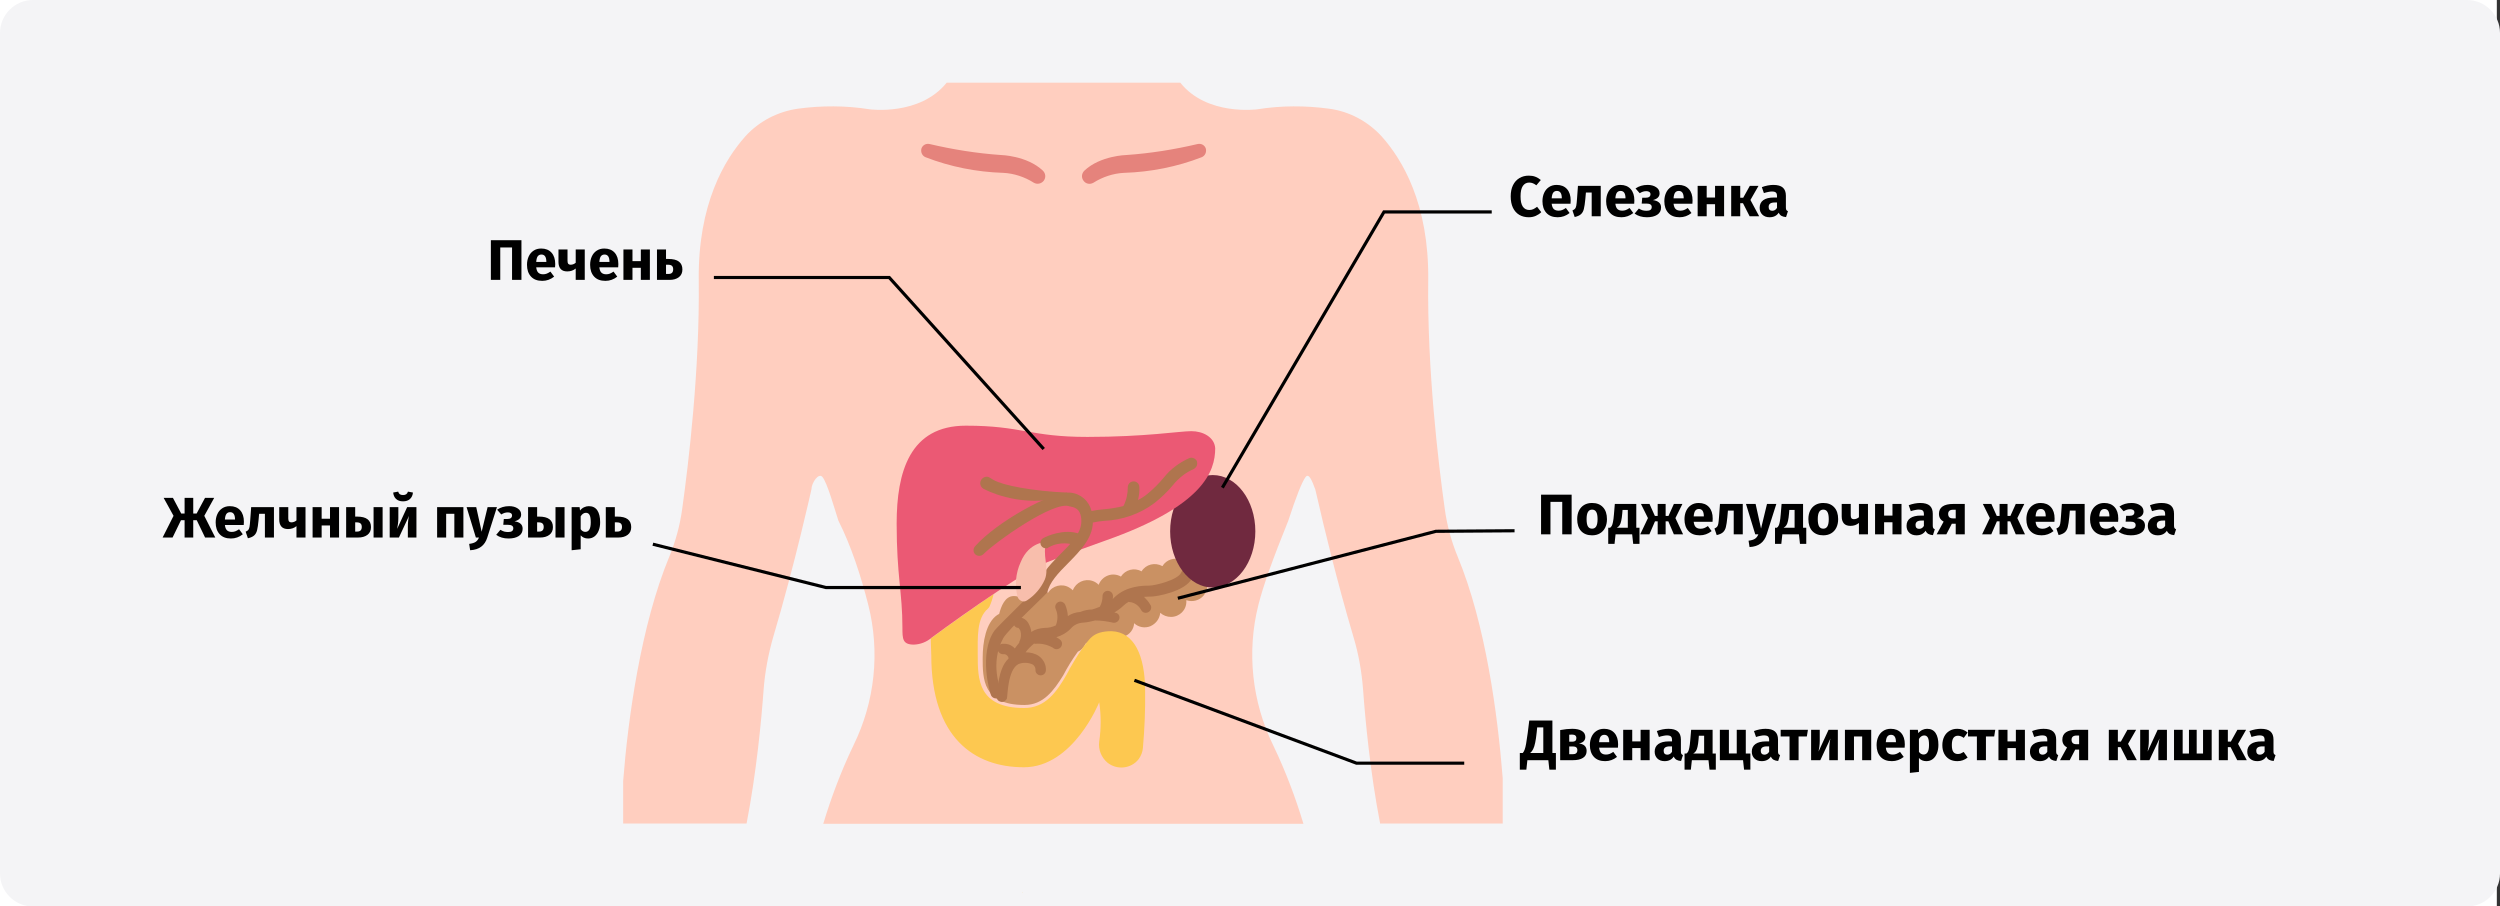 <svg width="786" height="285" viewBox="0 0 786 285" fill="none" xmlns="http://www.w3.org/2000/svg">
<rect x="0" y="0" width="786" height="285" fill="#333333" stroke="none"/>
<path d="M0 0H785V285H0L0 0Z" fill="white"/>
<path d="M10.376 0H775.624C781.331 0 786 4.664 786 10.364V274.636C786 280.336 781.331 285 775.624 285H10.376C4.669 285 0 280.336 0 274.636V10.364C0 4.664 4.669 0 10.376 0Z" fill="#F4F4F6"/>
<path d="M472.452 244.68V258.914H433.91C430.799 242.869 429.244 226.392 428.553 216.817C428.12 211.21 427.17 205.689 425.528 200.254C420.257 182.484 415.936 164.368 414.294 157.122C413.775 155.051 413.516 153.844 413.516 153.844C412.479 151.083 411.529 148.668 410.492 149.962C409.368 151.428 407.554 156 405.048 163.678C400.295 175.41 397.097 184.295 395.628 190.247C391.912 204.999 393.641 220.699 400.295 234.328C404.27 242.61 407.381 250.977 409.8 259H258.832C261.252 250.977 264.363 242.61 268.338 234.328C275.079 220.612 276.72 204.999 273.005 190.247C270.758 181.362 267.647 171.7 263.585 163.678C262.375 159.969 260.129 151.86 258.573 149.962C257.363 148.495 255.117 151.86 255.117 153.844C255.117 153.844 249.932 177.308 243.105 200.254C241.549 205.689 240.512 211.21 240.08 216.817C239.389 226.392 237.833 242.869 234.722 258.914H195.922V245.543C197.477 225.616 201.539 196.458 210.44 174.979C212.427 170.148 213.81 165.058 214.501 159.882C216.489 145.562 220.032 116.146 219.686 88.024C219.427 64.129 227.809 50.154 234.377 42.822C238.611 38.163 244.401 35.144 250.709 34.195C258.227 33.16 265.918 33.16 273.437 34.368C273.437 34.368 289.164 36.524 297.633 26H371.086C379.468 36.524 395.283 34.368 395.283 34.368C402.801 33.16 410.492 33.16 418.01 34.195C424.318 35.058 430.022 38.163 434.342 42.822C440.91 50.154 449.292 64.129 449.033 88.024C448.687 116.233 452.23 145.649 454.218 159.882C454.909 165.058 456.292 170.148 458.279 174.979C467.094 196.2 470.896 224.839 472.452 244.68Z" fill="#FFCEBF"/>
<path d="M378.95 181.62C379.987 183.345 379.727 185.588 378.431 187.227C377.135 188.78 374.975 189.384 372.987 188.694V189.039C373.073 191.799 370.827 193.956 368.148 193.956C366.938 193.956 365.728 193.525 364.778 192.662C364.605 194.56 363.395 196.113 361.667 196.889C359.938 197.579 357.951 197.234 356.568 195.94C356.482 197.838 355.185 199.563 353.284 200.167C351.47 200.857 349.396 200.34 348.013 198.873C347.754 199.477 347.408 199.994 346.976 200.512C346.025 201.547 344.729 202.065 343.347 202.151C342.914 202.151 342.396 202.065 341.964 201.892C341.705 202.065 341.532 202.237 341.273 202.41C340.84 203.531 339.976 204.394 338.853 204.912C337.125 207.327 335.569 209.829 334.273 212.33C331.335 217.075 328.051 221.647 322.088 221.647C308.953 221.647 308.953 213.365 308.953 206.896C308.953 201.806 309.99 195.767 313.533 193.352C313.706 193.266 313.965 193.093 314.138 193.007C314.743 190.678 315.953 187.4 318.718 187.4C320.101 187.4 321.397 187.917 322.348 188.953C322.866 187.572 323.903 186.537 325.286 186.02C325.372 185.933 325.545 185.933 325.631 185.933C326.841 185.588 328.137 185.675 329.261 186.278L329.52 186.365C330.903 184.122 333.927 183.345 336.174 184.726C336.606 184.984 336.952 185.243 337.297 185.588C338.248 183.087 341.013 181.793 343.519 182.655C344.297 182.914 344.902 183.345 345.42 183.863C345.939 182.483 346.976 181.448 348.359 180.93C349.741 180.412 351.21 180.585 352.42 181.275C353.803 179.118 356.655 178.342 358.901 179.636C360.284 177.393 363.136 176.703 365.469 177.997C366.679 175.927 369.271 175.15 371.432 176.013C372.209 173.425 374.888 171.872 377.481 172.562C379.555 173.166 381.11 175.064 381.11 177.307C381.024 179.032 380.246 180.585 378.95 181.62Z" fill="#CA9163"/>
<path d="M373.595 179.205C372.817 178.774 371.78 179.119 371.348 179.982V180.068C370.225 182.397 363.052 184.122 361.324 184.122C359.509 184.122 354.152 184.122 350.349 187.832L349.831 188.349C349.917 188.09 349.917 187.745 349.917 187.4C349.917 186.451 349.14 185.761 348.275 185.761C347.325 185.761 346.634 186.538 346.634 187.4C346.634 188.608 346.374 189.729 345.769 190.765C344.992 191.11 344.214 191.368 343.35 191.627C342.14 191.627 340.844 191.886 339.634 192.404C338.251 192.49 336.869 192.921 335.745 193.698C335.659 192.49 335.399 191.282 334.881 190.075C334.622 189.557 334.103 189.212 333.498 189.126C332.893 189.126 332.375 189.384 332.029 189.902C331.684 190.42 331.684 191.023 331.943 191.541C332.634 193.094 332.634 194.992 331.943 196.631C330.819 197.148 329.696 197.407 328.486 197.407C326.931 197.493 325.462 197.838 324.252 198.701C324.165 197.752 323.82 196.889 323.388 196.027C322.783 194.905 321.659 194.129 320.363 194.129C319.413 194.129 318.721 194.905 318.635 195.768C318.635 196.199 318.808 196.631 319.067 196.889C319.326 197.234 319.758 197.407 320.19 197.407C320.45 197.666 320.622 197.925 320.795 198.27C321.141 199.391 321.055 200.599 320.536 201.634C320.45 201.72 320.45 201.893 320.45 202.065C319.931 202.669 319.499 203.273 319.067 203.877C318.116 202.842 316.82 202.324 315.437 202.41C314.487 202.324 313.796 203.014 313.709 203.963C313.623 204.912 314.314 205.602 315.265 205.688H315.437C315.87 205.602 316.302 205.775 316.561 206.033C316.907 206.292 317.079 206.637 317.079 207.069C313.623 210.174 313.623 218.024 313.45 218.369C313.277 218.801 313.277 219.232 313.45 219.663C313.623 220.095 313.882 220.353 314.314 220.526C314.573 220.612 314.746 220.698 315.005 220.698C315.697 220.698 316.215 220.267 316.561 219.663C316.82 218.973 316.734 210.605 320.19 208.794C321.659 208.19 323.388 208.276 324.77 208.966C325.289 209.398 325.635 210.002 325.548 210.692C325.548 211.641 326.326 212.331 327.19 212.331C328.141 212.331 328.832 211.554 328.832 210.692C328.918 208.966 328.054 207.327 326.672 206.292C325.462 205.43 323.906 205.085 322.437 205.085C323.215 204.049 324.079 203.187 325.116 202.324C325.202 202.41 325.375 202.41 325.548 202.41C327.449 202.238 329.264 202.669 330.992 203.618C331.424 204.049 332.029 204.222 332.634 204.049C333.239 203.877 333.671 203.446 333.844 202.842C334.017 202.238 333.844 201.634 333.412 201.203C332.98 200.858 332.634 200.599 332.116 200.34C333.844 199.822 335.486 198.873 336.696 197.58C337.646 196.458 339.029 195.854 340.412 195.768C341.708 195.682 343.004 195.423 344.3 195.078C346.201 195.078 348.016 195.337 349.917 195.768C350.781 195.941 351.646 195.423 351.905 194.56C352.164 193.698 351.646 192.835 350.781 192.662H350.695C350.609 192.662 350.522 192.576 350.349 192.576C351.3 191.972 352.251 191.368 353.115 190.506C353.633 189.988 354.238 189.557 354.843 189.212C354.929 189.298 355.102 189.298 355.275 189.298C356.744 189.471 358.04 190.42 358.732 191.714C359.164 192.576 360.114 192.921 360.978 192.49C361.843 192.059 362.188 191.11 361.756 190.247C361.756 190.247 361.756 190.161 361.67 190.161C361.151 189.212 360.46 188.436 359.682 187.659C360.633 187.573 361.324 187.573 361.843 187.573C363.571 187.573 372.645 186.02 374.805 181.793C374.978 181.362 375.064 180.931 374.891 180.499C374.286 179.723 374.027 179.378 373.595 179.205Z" fill="#AF754E"/>
<path d="M329.265 186.193C329.092 186.797 316.908 197.925 315.439 200.6C311.031 208.622 314.661 216.817 314.661 216.817C315.093 217.421 315.093 218.111 314.747 218.715C314.661 218.974 314.402 219.146 314.142 219.319C314.056 219.319 314.056 219.319 314.056 219.319C313.192 219.836 312.155 219.578 311.636 218.715C311.204 217.939 307.661 205.603 312.587 198.357C313.538 196.976 325.895 185.158 325.981 184.641C327.364 184.899 328.401 185.331 329.265 186.193Z" fill="#AF754E"/>
<path d="M334.449 182.225L334.535 182.311C334.535 182.225 334.535 182.225 334.449 182.225ZM291.5 205.171C291.586 205.171 291.586 205.085 291.673 205.085C291.759 205.085 291.759 204.998 291.846 204.998C291.759 205.085 291.673 205.171 291.5 205.171V205.171Z" fill="#FDC850"/>
<path d="M349.483 198.443C343.347 198.443 342.483 201.203 340.496 203.532C338.595 206.293 336.866 209.139 335.397 211.986C332.2 217.593 328.657 222.597 322.003 222.597C307.398 222.597 307.398 213.366 307.398 205.861C307.398 200.254 307.053 194.388 310.596 191.369C310.769 191.196 310.855 191.024 311.028 190.851C311.633 189.557 312.065 188.177 312.411 186.797C311.028 187.573 297.893 196.804 292.708 200.685C292.535 200.858 292.794 204.395 292.794 205.948C292.794 231.999 306.362 241.23 321.916 241.23C337.471 241.23 345.594 220.785 345.594 220.785C346.199 224.839 346.199 229.066 345.594 233.121C345.249 235.709 346.285 238.21 348.273 239.849C351.298 242.179 355.618 241.661 357.952 238.728C358.729 237.693 359.248 236.399 359.334 235.105C359.853 229.153 360.112 223.2 360.026 217.334C360.026 206.034 356.569 198.701 349.483 198.443ZM336.607 209.657C336.434 210.002 336.261 210.347 336.002 210.606C336.261 210.261 336.434 209.916 336.607 209.657Z" fill="#FDC850"/>
<path d="M381.285 184.726C388.683 184.726 394.679 176.808 394.679 167.042C394.679 157.275 388.683 149.357 381.285 149.357C373.888 149.357 367.891 157.275 367.891 167.042C367.891 176.808 373.888 184.726 381.285 184.726Z" fill="#70293F"/>
<path d="M374.544 135.555C370.914 135.555 360.026 137.367 341.879 137.367C323.731 137.367 321.312 133.83 303.683 133.83C286.054 133.83 281.906 148.322 281.906 164.626C281.906 180.93 283.721 186.365 283.721 197.234C283.721 200.857 283.721 202.669 287.35 202.669C289.424 202.583 291.412 201.806 292.967 200.426C304.72 191.8 323.645 178.515 330.731 176.186C335.484 174.288 340.928 172.304 347.496 169.975C378.346 159.106 382.062 148.236 382.062 140.904C381.803 137.453 378.26 135.555 374.544 135.555Z" fill="#EB5974"/>
<path d="M376.269 146.425C376.096 146.857 375.751 147.202 375.319 147.46C372.726 148.582 370.566 150.307 368.751 152.55C367.023 154.62 365.035 156.518 362.961 158.157C358.381 161.608 352.851 163.506 347.061 163.764C345.937 163.851 344.814 164.023 343.604 164.282C343.431 169.372 339.543 173.253 335.827 177.049C332.716 180.155 329.864 183.174 329.259 186.366C328.136 185.762 326.926 185.762 325.716 186.107C326.407 181.449 329.778 177.825 333.234 174.375C336.777 170.838 339.975 167.646 339.975 163.851C339.975 159.279 336.95 159.451 336.259 159.192C331.419 157.295 312.927 170.407 309.124 174.289C308.347 174.979 307.223 174.892 306.532 174.202C305.927 173.512 305.927 172.477 306.532 171.787C313.272 164.109 330.728 154.448 336.432 154.879C339.715 155.138 342.394 157.467 343.172 160.659C344.382 160.4 345.592 160.228 346.801 160.141C348.962 159.969 351.122 159.624 353.196 159.106C354.147 157.295 354.579 155.224 354.579 153.154C354.579 152.205 355.357 151.342 356.394 151.342C357.431 151.342 358.208 152.119 358.208 153.154C358.295 154.534 358.122 155.914 357.776 157.208C358.813 156.691 359.764 156.087 360.714 155.31C362.615 153.758 364.43 151.946 365.986 150.048C368.06 147.46 370.739 145.476 373.763 144.096C374.627 143.665 375.664 144.01 376.183 144.786C376.183 144.786 376.183 144.872 376.269 144.872C376.442 145.476 376.442 145.994 376.269 146.425Z" fill="#AF754E"/>
<path d="M331.944 156.862L335.66 154.878C324.771 154.447 315.093 152.549 312.414 150.91C311.636 150.479 310.945 150.048 310.945 150.048C310.772 149.961 310.513 149.875 310.254 149.875C309.13 149.875 308.18 150.824 308.18 151.945C308.18 152.808 308.785 153.584 309.562 153.843C309.735 153.929 319.414 159.192 331.944 156.862Z" fill="#AF754E"/>
<path d="M329.086 170.407C327.444 174.116 330.036 178.516 328.481 182.225C327.271 184.899 325.37 187.142 322.864 188.781C322.345 189.126 321.74 189.212 321.135 188.954C320.531 188.695 320.098 188.177 319.926 187.66C318.975 184.036 319.321 180.241 320.876 176.79C323.555 170.234 328.999 170.407 329.086 170.407Z" fill="#F8BEAC"/>
<path d="M339.545 167.905L336.867 171.097C336.867 171.097 333.41 170.061 329.78 172.046C329.694 172.132 329.521 172.132 329.435 172.304C329.262 172.391 329.003 172.391 328.83 172.391C327.879 172.391 327.102 171.614 327.102 170.665C327.102 169.889 327.62 169.285 328.311 169.026C328.571 168.854 334.533 165.921 339.545 167.905Z" fill="#AF754E"/>
<path d="M290.979 49.425C289.942 48.993 289.424 47.872 289.683 46.751C290.029 45.629 291.152 45.025 292.276 45.284C299.621 47.009 307.139 48.217 314.657 48.735C314.657 48.735 322.867 48.907 327.879 53.652C328.743 54.514 328.916 55.808 328.138 56.843C327.36 57.792 326.064 58.051 325.027 57.447C322.175 55.636 318.805 54.514 315.435 54.342H315.349C307.053 54.083 298.757 52.444 290.979 49.425Z" fill="#E5837C"/>
<path d="M377.827 49.425C378.864 48.993 379.383 47.872 379.123 46.751C378.778 45.629 377.654 45.025 376.531 45.284C369.186 47.009 361.668 48.217 354.149 48.735C354.149 48.735 345.94 48.907 340.928 53.652C340.064 54.514 339.891 55.808 340.669 56.843C341.446 57.879 342.743 58.051 343.78 57.447C346.631 55.636 350.001 54.514 353.372 54.342H353.458C361.754 54.083 370.05 52.444 377.827 49.425Z" fill="#E5837C"/>
<path d="M328.144 141.163L279.578 87.248H224.445" stroke="black"/>
<path d="M370.312 188.09L451.457 167.042L476.172 166.869" stroke="black"/>
<path d="M384.312 153.327L435.125 66.631H469" stroke="black"/>
<path d="M356.656 213.885L426.48 239.937H460.355" stroke="black"/>
<path d="M205.258 171.098L259.7 184.727H320.968" stroke="black"/>
<path d="M321.491 280.499L321.398 280.408C321.491 280.499 321.584 280.499 321.491 280.499Z" fill="#FFC850"/>
<path d="M321.585 280.5V280.591H321.492V280.5H321.585Z" fill="#FFC850"/>
<path d="M163.941 75.526V88H160.989V77.794H157.281V88H154.329V75.526H163.941ZM174.562 83.032C174.562 83.428 174.544 83.77 174.508 84.058H168.586C168.682 84.862 168.91 85.426 169.27 85.75C169.63 86.074 170.128 86.236 170.764 86.236C171.148 86.236 171.52 86.17 171.88 86.038C172.24 85.894 172.63 85.678 173.05 85.39L174.22 86.974C173.104 87.862 171.862 88.306 170.494 88.306C168.946 88.306 167.758 87.85 166.93 86.938C166.102 86.026 165.688 84.802 165.688 83.266C165.688 82.294 165.862 81.424 166.21 80.656C166.558 79.876 167.068 79.264 167.74 78.82C168.412 78.364 169.216 78.136 170.152 78.136C171.532 78.136 172.612 78.568 173.392 79.432C174.172 80.296 174.562 81.496 174.562 83.032ZM171.772 82.222C171.748 80.758 171.232 80.026 170.224 80.026C169.732 80.026 169.348 80.206 169.072 80.566C168.808 80.926 168.646 81.52 168.586 82.348H171.772V82.222ZM183.846 78.442V88H181.002V84.418C180.666 84.706 180.264 84.934 179.796 85.102C179.34 85.258 178.854 85.336 178.338 85.336C177.414 85.336 176.724 85.078 176.268 84.562C175.812 84.034 175.584 83.302 175.584 82.366V78.442H178.428V82.006C178.428 82.45 178.506 82.768 178.662 82.96C178.83 83.14 179.076 83.23 179.4 83.23C179.688 83.23 179.976 83.176 180.264 83.068C180.552 82.948 180.798 82.798 181.002 82.618V78.442H183.846ZM194.408 83.032C194.408 83.428 194.39 83.77 194.354 84.058H188.432C188.528 84.862 188.756 85.426 189.116 85.75C189.476 86.074 189.974 86.236 190.61 86.236C190.994 86.236 191.366 86.17 191.726 86.038C192.086 85.894 192.476 85.678 192.896 85.39L194.066 86.974C192.95 87.862 191.708 88.306 190.34 88.306C188.792 88.306 187.604 87.85 186.776 86.938C185.948 86.026 185.534 84.802 185.534 83.266C185.534 82.294 185.708 81.424 186.056 80.656C186.404 79.876 186.914 79.264 187.586 78.82C188.258 78.364 189.062 78.136 189.998 78.136C191.378 78.136 192.458 78.568 193.238 79.432C194.018 80.296 194.408 81.496 194.408 83.032ZM191.618 82.222C191.594 80.758 191.078 80.026 190.07 80.026C189.578 80.026 189.194 80.206 188.918 80.566C188.654 80.926 188.492 81.52 188.432 82.348H191.618V82.222ZM201.478 88V84.202H198.85V88H196.006V78.442H198.85V82.096H201.478V78.442H204.322V88H201.478ZM210.081 81.412C211.629 81.412 212.757 81.694 213.465 82.258C214.185 82.81 214.545 83.632 214.545 84.724C214.545 85.78 214.173 86.59 213.429 87.154C212.685 87.718 211.707 88 210.495 88H206.553V78.442H209.397V81.412H210.081ZM210.189 86.128C211.161 86.128 211.647 85.642 211.647 84.67C211.647 84.178 211.521 83.818 211.269 83.59C211.029 83.35 210.615 83.23 210.027 83.23H209.397V86.128H210.189Z" fill="black"/>
<path d="M67.343 156.526L64.229 162.178L67.685 169H64.481L61.853 163.546H60.755V169H58.037V163.546H56.903L54.257 169H51.125L54.563 162.178L51.449 156.526H54.365L56.975 161.458H58.037V156.526H60.755V161.458H61.817L64.463 156.526H67.343ZM76.68 164.032C76.68 164.428 76.662 164.77 76.626 165.058H70.704C70.799 165.862 71.028 166.426 71.388 166.75C71.748 167.074 72.246 167.236 72.882 167.236C73.266 167.236 73.638 167.17 73.998 167.038C74.358 166.894 74.748 166.678 75.168 166.39L76.338 167.974C75.222 168.862 73.98 169.306 72.612 169.306C71.064 169.306 69.876 168.85 69.047 167.938C68.219 167.026 67.805 165.802 67.805 164.266C67.805 163.294 67.98 162.424 68.328 161.656C68.675 160.876 69.186 160.264 69.858 159.82C70.529 159.364 71.334 159.136 72.269 159.136C73.65 159.136 74.73 159.568 75.51 160.432C76.29 161.296 76.68 162.496 76.68 164.032ZM73.889 163.222C73.865 161.758 73.35 161.026 72.341 161.026C71.85 161.026 71.466 161.206 71.189 161.566C70.925 161.926 70.763 162.52 70.704 163.348H73.889V163.222ZM86.129 159.442V169H83.285V161.53H81.467L81.287 163.564C81.155 164.968 80.999 166.018 80.819 166.714C80.651 167.398 80.351 167.938 79.919 168.334C79.487 168.73 78.827 169.03 77.939 169.234L77.237 167.164C77.633 166.984 77.909 166.798 78.065 166.606C78.233 166.402 78.359 166.084 78.443 165.652C78.527 165.208 78.605 164.464 78.677 163.42L78.965 159.442H86.129ZM96.053 159.442V169H93.209V165.418C92.873 165.706 92.471 165.934 92.003 166.102C91.547 166.258 91.061 166.336 90.545 166.336C89.621 166.336 88.931 166.078 88.475 165.562C88.019 165.034 87.791 164.302 87.791 163.366V159.442H90.635V163.006C90.635 163.45 90.713 163.768 90.869 163.96C91.037 164.14 91.283 164.23 91.607 164.23C91.895 164.23 92.183 164.176 92.471 164.068C92.759 163.948 93.005 163.798 93.209 163.618V159.442H96.053ZM103.753 169V165.202H101.125V169H98.281V159.442H101.125V163.096H103.753V159.442H106.597V169H103.753ZM112.176 162.412C113.724 162.412 114.852 162.694 115.56 163.258C116.28 163.81 116.64 164.632 116.64 165.724C116.64 166.78 116.268 167.59 115.524 168.154C114.78 168.718 113.802 169 112.59 169H108.828V159.442H111.672V162.412H112.176ZM117.45 159.442H120.294V169H117.45V159.442ZM112.284 167.128C113.256 167.128 113.742 166.642 113.742 165.67C113.742 165.178 113.616 164.818 113.364 164.59C113.124 164.35 112.71 164.23 112.122 164.23H111.672V167.128H112.284ZM130.927 169H128.227V165.598C128.227 164.926 128.263 164.29 128.335 163.69C128.407 163.09 128.497 162.586 128.605 162.178L125.419 169H122.521V159.442H125.239V162.898C125.239 163.534 125.197 164.158 125.113 164.77C125.041 165.382 124.957 165.886 124.861 166.282L128.011 159.442H130.927V169ZM126.715 157.624C125.791 157.624 125.059 157.372 124.519 156.868C123.991 156.364 123.691 155.692 123.619 154.852L125.185 154.564C125.293 154.948 125.467 155.224 125.707 155.392C125.959 155.56 126.295 155.644 126.715 155.644C127.135 155.644 127.465 155.56 127.705 155.392C127.957 155.224 128.143 154.948 128.263 154.564L129.829 154.852C129.757 155.692 129.451 156.364 128.911 156.868C128.371 157.372 127.639 157.624 126.715 157.624ZM142.846 169V161.548H140.272V169H137.428V159.442H145.69V169H142.846ZM153.196 169.018C152.812 170.254 152.182 171.202 151.306 171.862C150.442 172.534 149.278 172.912 147.814 172.996L147.508 170.998C148.42 170.878 149.092 170.674 149.524 170.386C149.968 170.098 150.322 169.636 150.586 169H149.614L146.698 159.442H149.722L151.432 167.182L153.304 159.442H156.238L153.196 169.018ZM160.104 159.136C161.172 159.136 162.06 159.376 162.768 159.856C163.488 160.324 163.848 160.966 163.848 161.782C163.848 162.838 163.152 163.546 161.76 163.906C162.612 164.026 163.248 164.278 163.668 164.662C164.1 165.034 164.316 165.562 164.316 166.246C164.316 167.242 163.908 168.004 163.092 168.532C162.288 169.048 161.22 169.306 159.888 169.306C158.34 169.306 157.044 168.922 156 168.154L157.332 166.57C157.764 166.834 158.166 167.02 158.538 167.128C158.91 167.224 159.33 167.272 159.798 167.272C160.854 167.272 161.382 166.876 161.382 166.084C161.382 165.364 160.83 165.004 159.726 165.004H158.232L158.394 163.168H159.51C159.978 163.168 160.338 163.078 160.59 162.898C160.854 162.706 160.986 162.43 160.986 162.07C160.986 161.746 160.866 161.506 160.626 161.35C160.398 161.182 160.092 161.098 159.708 161.098C159.3 161.098 158.934 161.152 158.61 161.26C158.286 161.368 157.95 161.53 157.602 161.746L156.288 160.252C156.828 159.88 157.404 159.604 158.016 159.424C158.64 159.232 159.336 159.136 160.104 159.136ZM169.375 162.412C170.923 162.412 172.051 162.694 172.759 163.258C173.479 163.81 173.839 164.632 173.839 165.724C173.839 166.78 173.467 167.59 172.723 168.154C171.979 168.718 171.001 169 169.789 169H166.027V159.442H168.871V162.412H169.375ZM174.649 159.442H177.493V169H174.649V159.442ZM169.483 167.128C170.455 167.128 170.941 166.642 170.941 165.67C170.941 165.178 170.815 164.818 170.563 164.59C170.323 164.35 169.909 164.23 169.321 164.23H168.871V167.128H169.483ZM185.12 159.136C186.32 159.136 187.214 159.58 187.802 160.468C188.39 161.356 188.684 162.598 188.684 164.194C188.684 165.178 188.528 166.06 188.216 166.84C187.916 167.608 187.478 168.214 186.902 168.658C186.326 169.09 185.654 169.306 184.886 169.306C183.926 169.306 183.152 168.976 182.564 168.316V172.69L179.72 172.996V159.442H182.222L182.366 160.504C182.738 160.036 183.164 159.694 183.644 159.478C184.124 159.25 184.616 159.136 185.12 159.136ZM184.022 167.218C185.162 167.218 185.732 166.222 185.732 164.23C185.732 163.102 185.606 162.322 185.354 161.89C185.102 161.446 184.724 161.224 184.22 161.224C183.896 161.224 183.59 161.32 183.302 161.512C183.026 161.704 182.78 161.98 182.564 162.34V166.372C182.948 166.936 183.434 167.218 184.022 167.218ZM193.989 162.412C195.537 162.412 196.665 162.694 197.373 163.258C198.093 163.81 198.453 164.632 198.453 165.724C198.453 166.78 198.081 167.59 197.337 168.154C196.593 168.718 195.615 169 194.403 169H190.461V159.442H193.305V162.412H193.989ZM194.097 167.128C195.069 167.128 195.555 166.642 195.555 165.67C195.555 165.178 195.429 164.818 195.177 164.59C194.937 164.35 194.523 164.23 193.935 164.23H193.305V167.128H194.097Z" fill="black"/>
<path d="M480.634 55.22C481.414 55.22 482.104 55.334 482.704 55.562C483.316 55.79 483.892 56.132 484.432 56.588L483.028 58.262C482.656 57.974 482.29 57.758 481.93 57.614C481.57 57.47 481.186 57.398 480.778 57.398C479.938 57.398 479.272 57.752 478.78 58.46C478.3 59.168 478.06 60.26 478.06 61.736C478.06 63.188 478.3 64.268 478.78 64.976C479.272 65.672 479.95 66.02 480.814 66.02C481.27 66.02 481.684 65.936 482.056 65.768C482.428 65.588 482.83 65.336 483.262 65.012L484.576 66.704C484.108 67.172 483.538 67.556 482.866 67.856C482.206 68.156 481.474 68.306 480.67 68.306C479.518 68.306 478.516 68.054 477.664 67.55C476.812 67.046 476.146 66.302 475.666 65.318C475.198 64.322 474.964 63.128 474.964 61.736C474.964 60.38 475.204 59.21 475.684 58.226C476.176 57.242 476.848 56.498 477.7 55.994C478.564 55.478 479.542 55.22 480.634 55.22ZM493.822 63.032C493.822 63.428 493.804 63.77 493.768 64.058H487.846C487.942 64.862 488.17 65.426 488.53 65.75C488.89 66.074 489.388 66.236 490.024 66.236C490.408 66.236 490.78 66.17 491.14 66.038C491.5 65.894 491.89 65.678 492.31 65.39L493.48 66.974C492.364 67.862 491.122 68.306 489.754 68.306C488.206 68.306 487.018 67.85 486.19 66.938C485.362 66.026 484.948 64.802 484.948 63.266C484.948 62.294 485.122 61.424 485.47 60.656C485.818 59.876 486.328 59.264 487 58.82C487.672 58.364 488.476 58.136 489.412 58.136C490.792 58.136 491.872 58.568 492.652 59.432C493.432 60.296 493.822 61.496 493.822 63.032ZM491.032 62.222C491.008 60.758 490.492 60.026 489.484 60.026C488.992 60.026 488.608 60.206 488.332 60.566C488.068 60.926 487.906 61.52 487.846 62.348H491.032V62.222ZM503.272 58.442V68H500.428V60.53H498.61L498.43 62.564C498.298 63.968 498.142 65.018 497.962 65.714C497.794 66.398 497.494 66.938 497.062 67.334C496.63 67.73 495.97 68.03 495.082 68.234L494.38 66.164C494.776 65.984 495.052 65.798 495.208 65.606C495.376 65.402 495.502 65.084 495.586 64.652C495.67 64.208 495.748 63.464 495.82 62.42L496.108 58.442H503.272ZM513.844 63.032C513.844 63.428 513.826 63.77 513.79 64.058H507.868C507.964 64.862 508.192 65.426 508.552 65.75C508.912 66.074 509.41 66.236 510.046 66.236C510.43 66.236 510.802 66.17 511.162 66.038C511.522 65.894 511.912 65.678 512.332 65.39L513.502 66.974C512.386 67.862 511.144 68.306 509.776 68.306C508.228 68.306 507.04 67.85 506.212 66.938C505.384 66.026 504.97 64.802 504.97 63.266C504.97 62.294 505.144 61.424 505.492 60.656C505.84 59.876 506.35 59.264 507.022 58.82C507.694 58.364 508.498 58.136 509.434 58.136C510.814 58.136 511.894 58.568 512.674 59.432C513.454 60.296 513.844 61.496 513.844 63.032ZM511.054 62.222C511.03 60.758 510.514 60.026 509.506 60.026C509.014 60.026 508.63 60.206 508.354 60.566C508.09 60.926 507.928 61.52 507.868 62.348H511.054V62.222ZM518.026 58.136C519.094 58.136 519.982 58.376 520.69 58.856C521.41 59.324 521.77 59.966 521.77 60.782C521.77 61.838 521.074 62.546 519.682 62.906C520.534 63.026 521.17 63.278 521.59 63.662C522.022 64.034 522.238 64.562 522.238 65.246C522.238 66.242 521.83 67.004 521.014 67.532C520.21 68.048 519.142 68.306 517.81 68.306C516.262 68.306 514.966 67.922 513.922 67.154L515.254 65.57C515.686 65.834 516.088 66.02 516.46 66.128C516.832 66.224 517.252 66.272 517.72 66.272C518.776 66.272 519.304 65.876 519.304 65.084C519.304 64.364 518.752 64.004 517.648 64.004H516.154L516.316 62.168H517.432C517.9 62.168 518.26 62.078 518.512 61.898C518.776 61.706 518.908 61.43 518.908 61.07C518.908 60.746 518.788 60.506 518.548 60.35C518.32 60.182 518.014 60.098 517.63 60.098C517.222 60.098 516.856 60.152 516.532 60.26C516.208 60.368 515.872 60.53 515.524 60.746L514.21 59.252C514.75 58.88 515.326 58.604 515.938 58.424C516.562 58.232 517.258 58.136 518.026 58.136ZM532.142 63.032C532.142 63.428 532.124 63.77 532.088 64.058H526.166C526.262 64.862 526.49 65.426 526.85 65.75C527.21 66.074 527.708 66.236 528.344 66.236C528.728 66.236 529.1 66.17 529.46 66.038C529.82 65.894 530.21 65.678 530.63 65.39L531.8 66.974C530.684 67.862 529.442 68.306 528.074 68.306C526.526 68.306 525.338 67.85 524.51 66.938C523.682 66.026 523.268 64.802 523.268 63.266C523.268 62.294 523.442 61.424 523.79 60.656C524.138 59.876 524.648 59.264 525.32 58.82C525.992 58.364 526.796 58.136 527.732 58.136C529.112 58.136 530.192 58.568 530.972 59.432C531.752 60.296 532.142 61.496 532.142 63.032ZM529.352 62.222C529.328 60.758 528.812 60.026 527.804 60.026C527.312 60.026 526.928 60.206 526.652 60.566C526.388 60.926 526.226 61.52 526.166 62.348H529.352V62.222ZM539.212 68V64.202H536.584V68H533.74V58.442H536.584V62.096H539.212V58.442H542.056V68H539.212ZM552.873 58.442L550.335 62.87L553.089 68H550.083L547.995 63.896H547.131V68H544.287V58.442H547.131V62.168H548.067L550.137 58.442H552.873ZM561.481 65.228C561.481 65.588 561.529 65.852 561.625 66.02C561.733 66.188 561.901 66.314 562.129 66.398L561.535 68.252C560.947 68.204 560.467 68.078 560.095 67.874C559.723 67.658 559.435 67.322 559.231 66.866C558.607 67.826 557.647 68.306 556.351 68.306C555.403 68.306 554.647 68.03 554.083 67.478C553.519 66.926 553.237 66.206 553.237 65.318C553.237 64.274 553.621 63.476 554.389 62.924C555.157 62.372 556.267 62.096 557.719 62.096H558.691V61.682C558.691 61.118 558.571 60.734 558.331 60.53C558.091 60.314 557.671 60.206 557.071 60.206C556.759 60.206 556.381 60.254 555.937 60.35C555.493 60.434 555.037 60.554 554.569 60.71L553.921 58.838C554.521 58.61 555.133 58.436 555.757 58.316C556.393 58.196 556.981 58.136 557.521 58.136C558.889 58.136 559.891 58.418 560.527 58.982C561.163 59.546 561.481 60.392 561.481 61.52V65.228ZM557.179 66.272C557.827 66.272 558.331 65.966 558.691 65.354V63.662H557.989C557.341 63.662 556.855 63.776 556.531 64.004C556.219 64.232 556.063 64.586 556.063 65.066C556.063 65.45 556.159 65.75 556.351 65.966C556.555 66.17 556.831 66.272 557.179 66.272Z" fill="black"/>
<path d="M494.121 155.526V168H491.169V157.794H487.461V168H484.509V155.526H494.121ZM500.548 158.136C502.012 158.136 503.158 158.586 503.986 159.486C504.814 160.374 505.228 161.622 505.228 163.23C505.228 164.25 505.036 165.144 504.652 165.912C504.28 166.668 503.74 167.256 503.032 167.676C502.336 168.096 501.508 168.306 500.548 168.306C499.096 168.306 497.95 167.862 497.11 166.974C496.282 166.074 495.868 164.82 495.868 163.212C495.868 162.192 496.054 161.304 496.426 160.548C496.81 159.78 497.35 159.186 498.046 158.766C498.754 158.346 499.588 158.136 500.548 158.136ZM500.548 160.224C499.972 160.224 499.54 160.47 499.252 160.962C498.964 161.442 498.82 162.192 498.82 163.212C498.82 164.256 498.958 165.018 499.234 165.498C499.522 165.978 499.96 166.218 500.548 166.218C501.124 166.218 501.556 165.978 501.844 165.498C502.132 165.006 502.276 164.25 502.276 163.23C502.276 162.186 502.132 161.424 501.844 160.944C501.568 160.464 501.136 160.224 500.548 160.224ZM515.456 165.912V170.988H513.476L513.152 168H507.932L507.608 170.988H505.628V165.912H506.222C506.438 165.756 506.612 165.558 506.744 165.318C506.888 165.066 507.014 164.658 507.122 164.094C507.242 163.53 507.344 162.726 507.428 161.682L507.698 158.442H514.448V165.912H515.456ZM511.784 160.314H510.128L510.038 161.43C509.954 162.39 509.846 163.164 509.714 163.752C509.594 164.328 509.426 164.784 509.21 165.12C508.994 165.444 508.706 165.708 508.346 165.912H511.784V160.314ZM528.95 158.442L526.754 162.888L529.166 168H526.268L524.522 163.914H523.676V168H521.174V163.914H520.328L518.564 168H515.684L518.114 162.888L515.918 158.442H518.6L520.292 162.204H521.174V158.442H523.676V162.204H524.576L526.268 158.442H528.95ZM538.474 163.032C538.474 163.428 538.456 163.77 538.42 164.058H532.498C532.594 164.862 532.822 165.426 533.182 165.75C533.542 166.074 534.04 166.236 534.676 166.236C535.06 166.236 535.432 166.17 535.792 166.038C536.152 165.894 536.542 165.678 536.962 165.39L538.132 166.974C537.016 167.862 535.774 168.306 534.406 168.306C532.858 168.306 531.67 167.85 530.842 166.938C530.014 166.026 529.6 164.802 529.6 163.266C529.6 162.294 529.774 161.424 530.122 160.656C530.47 159.876 530.98 159.264 531.652 158.82C532.324 158.364 533.128 158.136 534.064 158.136C535.444 158.136 536.524 158.568 537.304 159.432C538.084 160.296 538.474 161.496 538.474 163.032ZM535.684 162.222C535.66 160.758 535.144 160.026 534.136 160.026C533.644 160.026 533.26 160.206 532.984 160.566C532.72 160.926 532.558 161.52 532.498 162.348H535.684V162.222ZM547.924 158.442V168H545.08V160.53H543.262L543.082 162.564C542.95 163.968 542.794 165.018 542.614 165.714C542.446 166.398 542.146 166.938 541.714 167.334C541.282 167.73 540.622 168.03 539.734 168.234L539.032 166.164C539.428 165.984 539.704 165.798 539.86 165.606C540.028 165.402 540.154 165.084 540.238 164.652C540.322 164.208 540.4 163.464 540.472 162.42L540.76 158.442H547.924ZM555.436 168.018C555.052 169.254 554.422 170.202 553.546 170.862C552.682 171.534 551.518 171.912 550.054 171.996L549.748 169.998C550.66 169.878 551.332 169.674 551.764 169.386C552.208 169.098 552.562 168.636 552.826 168H551.854L548.938 158.442H551.962L553.672 166.182L555.544 158.442H558.478L555.436 168.018ZM567.891 165.912V170.988H565.911L565.587 168H560.367L560.043 170.988H558.063V165.912H558.657C558.873 165.756 559.047 165.558 559.179 165.318C559.323 165.066 559.449 164.658 559.557 164.094C559.677 163.53 559.779 162.726 559.863 161.682L560.133 158.442H566.883V165.912H567.891ZM564.219 160.314H562.563L562.473 161.43C562.389 162.39 562.281 163.164 562.149 163.752C562.029 164.328 561.861 164.784 561.645 165.12C561.429 165.444 561.141 165.708 560.781 165.912H564.219V160.314ZM573.234 158.136C574.698 158.136 575.844 158.586 576.672 159.486C577.5 160.374 577.914 161.622 577.914 163.23C577.914 164.25 577.722 165.144 577.338 165.912C576.966 166.668 576.426 167.256 575.718 167.676C575.022 168.096 574.194 168.306 573.234 168.306C571.782 168.306 570.636 167.862 569.796 166.974C568.968 166.074 568.554 164.82 568.554 163.212C568.554 162.192 568.74 161.304 569.112 160.548C569.496 159.78 570.036 159.186 570.732 158.766C571.44 158.346 572.274 158.136 573.234 158.136ZM573.234 160.224C572.658 160.224 572.226 160.47 571.938 160.962C571.65 161.442 571.506 162.192 571.506 163.212C571.506 164.256 571.644 165.018 571.92 165.498C572.208 165.978 572.646 166.218 573.234 166.218C573.81 166.218 574.242 165.978 574.53 165.498C574.818 165.006 574.962 164.25 574.962 163.23C574.962 162.186 574.818 161.424 574.53 160.944C574.254 160.464 573.822 160.224 573.234 160.224ZM587.291 158.442V168H584.447V164.418C584.111 164.706 583.709 164.934 583.241 165.102C582.785 165.258 582.299 165.336 581.783 165.336C580.859 165.336 580.169 165.078 579.713 164.562C579.257 164.034 579.029 163.302 579.029 162.366V158.442H581.873V162.006C581.873 162.45 581.951 162.768 582.107 162.96C582.275 163.14 582.521 163.23 582.845 163.23C583.133 163.23 583.421 163.176 583.709 163.068C583.997 162.948 584.243 162.798 584.447 162.618V158.442H587.291ZM594.991 168V164.202H592.363V168H589.519V158.442H592.363V162.096H594.991V158.442H597.835V168H594.991ZM607.662 165.228C607.662 165.588 607.71 165.852 607.806 166.02C607.914 166.188 608.082 166.314 608.31 166.398L607.716 168.252C607.128 168.204 606.648 168.078 606.276 167.874C605.904 167.658 605.616 167.322 605.412 166.866C604.788 167.826 603.828 168.306 602.532 168.306C601.584 168.306 600.828 168.03 600.264 167.478C599.7 166.926 599.418 166.206 599.418 165.318C599.418 164.274 599.802 163.476 600.57 162.924C601.338 162.372 602.448 162.096 603.9 162.096H604.872V161.682C604.872 161.118 604.752 160.734 604.512 160.53C604.272 160.314 603.852 160.206 603.252 160.206C602.94 160.206 602.562 160.254 602.118 160.35C601.674 160.434 601.218 160.554 600.75 160.71L600.102 158.838C600.702 158.61 601.314 158.436 601.938 158.316C602.574 158.196 603.162 158.136 603.702 158.136C605.07 158.136 606.072 158.418 606.708 158.982C607.344 159.546 607.662 160.392 607.662 161.52V165.228ZM603.36 166.272C604.008 166.272 604.512 165.966 604.872 165.354V163.662H604.17C603.522 163.662 603.036 163.776 602.712 164.004C602.4 164.232 602.244 164.586 602.244 165.066C602.244 165.45 602.34 165.75 602.532 165.966C602.736 166.17 603.012 166.272 603.36 166.272ZM617.722 158.442V168H614.878V164.67H613.654L611.926 168H608.884L611.08 164.004C610.612 163.752 610.246 163.422 609.982 163.014C609.73 162.594 609.604 162.108 609.604 161.556C609.604 160.536 609.982 159.762 610.738 159.234C611.506 158.706 612.616 158.442 614.068 158.442H617.722ZM614.878 162.978V160.26H614.05C613.534 160.26 613.144 160.374 612.88 160.602C612.628 160.83 612.502 161.154 612.502 161.574C612.502 162.018 612.622 162.366 612.862 162.618C613.114 162.858 613.492 162.978 613.996 162.978H614.878ZM636.441 158.442L634.245 162.888L636.657 168H633.759L632.013 163.914H631.167V168H628.665V163.914H627.819L626.055 168H623.175L625.605 162.888L623.409 158.442H626.091L627.783 162.204H628.665V158.442H631.167V162.204H632.067L633.759 158.442H636.441ZM645.965 163.032C645.965 163.428 645.947 163.77 645.911 164.058H639.989C640.085 164.862 640.313 165.426 640.673 165.75C641.033 166.074 641.531 166.236 642.167 166.236C642.551 166.236 642.923 166.17 643.283 166.038C643.643 165.894 644.033 165.678 644.453 165.39L645.623 166.974C644.507 167.862 643.265 168.306 641.897 168.306C640.349 168.306 639.161 167.85 638.333 166.938C637.505 166.026 637.091 164.802 637.091 163.266C637.091 162.294 637.265 161.424 637.613 160.656C637.961 159.876 638.471 159.264 639.143 158.82C639.815 158.364 640.619 158.136 641.555 158.136C642.935 158.136 644.015 158.568 644.795 159.432C645.575 160.296 645.965 161.496 645.965 163.032ZM643.175 162.222C643.151 160.758 642.635 160.026 641.627 160.026C641.135 160.026 640.751 160.206 640.475 160.566C640.211 160.926 640.049 161.52 639.989 162.348H643.175V162.222ZM655.415 158.442V168H652.571V160.53H650.753L650.573 162.564C650.441 163.968 650.285 165.018 650.105 165.714C649.937 166.398 649.637 166.938 649.205 167.334C648.773 167.73 648.113 168.03 647.225 168.234L646.523 166.164C646.919 165.984 647.195 165.798 647.351 165.606C647.519 165.402 647.645 165.084 647.729 164.652C647.813 164.208 647.891 163.464 647.963 162.42L648.251 158.442H655.415ZM665.986 163.032C665.986 163.428 665.968 163.77 665.932 164.058H660.01C660.106 164.862 660.334 165.426 660.694 165.75C661.054 166.074 661.552 166.236 662.188 166.236C662.572 166.236 662.944 166.17 663.304 166.038C663.664 165.894 664.054 165.678 664.474 165.39L665.644 166.974C664.528 167.862 663.286 168.306 661.918 168.306C660.37 168.306 659.182 167.85 658.354 166.938C657.526 166.026 657.112 164.802 657.112 163.266C657.112 162.294 657.286 161.424 657.634 160.656C657.982 159.876 658.492 159.264 659.164 158.82C659.836 158.364 660.64 158.136 661.576 158.136C662.956 158.136 664.036 158.568 664.816 159.432C665.596 160.296 665.986 161.496 665.986 163.032ZM663.196 162.222C663.172 160.758 662.656 160.026 661.648 160.026C661.156 160.026 660.772 160.206 660.496 160.566C660.232 160.926 660.07 161.52 660.01 162.348H663.196V162.222ZM670.169 158.136C671.237 158.136 672.125 158.376 672.833 158.856C673.553 159.324 673.913 159.966 673.913 160.782C673.913 161.838 673.217 162.546 671.825 162.906C672.677 163.026 673.313 163.278 673.733 163.662C674.165 164.034 674.381 164.562 674.381 165.246C674.381 166.242 673.973 167.004 673.157 167.532C672.353 168.048 671.285 168.306 669.953 168.306C668.405 168.306 667.109 167.922 666.065 167.154L667.397 165.57C667.829 165.834 668.231 166.02 668.603 166.128C668.975 166.224 669.395 166.272 669.863 166.272C670.919 166.272 671.447 165.876 671.447 165.084C671.447 164.364 670.895 164.004 669.791 164.004H668.297L668.459 162.168H669.575C670.043 162.168 670.403 162.078 670.655 161.898C670.919 161.706 671.051 161.43 671.051 161.07C671.051 160.746 670.931 160.506 670.691 160.35C670.463 160.182 670.157 160.098 669.773 160.098C669.365 160.098 668.999 160.152 668.675 160.26C668.351 160.368 668.015 160.53 667.667 160.746L666.353 159.252C666.893 158.88 667.469 158.604 668.081 158.424C668.705 158.232 669.401 158.136 670.169 158.136ZM683.512 165.228C683.512 165.588 683.56 165.852 683.656 166.02C683.764 166.188 683.932 166.314 684.16 166.398L683.566 168.252C682.978 168.204 682.498 168.078 682.126 167.874C681.754 167.658 681.466 167.322 681.262 166.866C680.638 167.826 679.678 168.306 678.382 168.306C677.434 168.306 676.678 168.03 676.114 167.478C675.55 166.926 675.268 166.206 675.268 165.318C675.268 164.274 675.652 163.476 676.42 162.924C677.188 162.372 678.298 162.096 679.75 162.096H680.722V161.682C680.722 161.118 680.602 160.734 680.362 160.53C680.122 160.314 679.702 160.206 679.102 160.206C678.79 160.206 678.412 160.254 677.968 160.35C677.524 160.434 677.068 160.554 676.6 160.71L675.952 158.838C676.552 158.61 677.164 158.436 677.788 158.316C678.424 158.196 679.012 158.136 679.552 158.136C680.92 158.136 681.922 158.418 682.558 158.982C683.194 159.546 683.512 160.392 683.512 161.52V165.228ZM679.21 166.272C679.858 166.272 680.362 165.966 680.722 165.354V163.662H680.02C679.372 163.662 678.886 163.776 678.562 164.004C678.25 164.232 678.094 164.586 678.094 165.066C678.094 165.45 678.19 165.75 678.382 165.966C678.586 166.17 678.862 166.272 679.21 166.272Z" fill="black"/>
<path d="M489.172 236.75V241.988H487.12L486.796 239H480.208L479.884 241.988H477.832V236.75H478.75C479.002 236.462 479.206 236.096 479.362 235.652C479.53 235.196 479.68 234.578 479.812 233.798C479.956 233.018 480.124 231.902 480.316 230.45L480.802 226.526H488.074V236.75H489.172ZM485.212 228.704H483.286L483.142 230.198C482.998 231.59 482.836 232.7 482.656 233.528C482.488 234.356 482.278 235.022 482.026 235.526C481.786 236.018 481.468 236.426 481.072 236.75H485.212V228.704ZM496.406 233.744C498.026 233.936 498.836 234.722 498.836 236.102C498.836 237.074 498.452 237.8 497.684 238.28C496.928 238.76 495.89 239 494.57 239H490.52V229.532C491.948 229.268 493.208 229.136 494.3 229.136C495.596 229.136 496.604 229.358 497.324 229.802C498.056 230.234 498.422 230.876 498.422 231.728C498.422 232.268 498.248 232.712 497.9 233.06C497.564 233.396 497.066 233.624 496.406 233.744ZM494.246 230.954C493.874 230.954 493.58 230.966 493.364 230.99V233.186H494.372C494.768 233.186 495.074 233.096 495.29 232.916C495.506 232.724 495.614 232.436 495.614 232.052C495.614 231.32 495.158 230.954 494.246 230.954ZM494.48 237.128C495.44 237.128 495.92 236.702 495.92 235.85C495.92 235.454 495.806 235.16 495.578 234.968C495.35 234.776 494.99 234.68 494.498 234.68H493.364V237.128H494.48ZM508.733 234.032C508.733 234.428 508.715 234.77 508.679 235.058H502.757C502.853 235.862 503.081 236.426 503.441 236.75C503.801 237.074 504.299 237.236 504.935 237.236C505.319 237.236 505.691 237.17 506.051 237.038C506.411 236.894 506.801 236.678 507.221 236.39L508.391 237.974C507.275 238.862 506.033 239.306 504.665 239.306C503.117 239.306 501.929 238.85 501.101 237.938C500.273 237.026 499.859 235.802 499.859 234.266C499.859 233.294 500.033 232.424 500.381 231.656C500.729 230.876 501.239 230.264 501.911 229.82C502.583 229.364 503.387 229.136 504.323 229.136C505.703 229.136 506.783 229.568 507.563 230.432C508.343 231.296 508.733 232.496 508.733 234.032ZM505.943 233.222C505.919 231.758 505.403 231.026 504.395 231.026C503.903 231.026 503.519 231.206 503.243 231.566C502.979 231.926 502.817 232.52 502.757 233.348H505.943V233.222ZM515.803 239V235.202H513.175V239H510.331V229.442H513.175V233.096H515.803V229.442H518.647V239H515.803ZM528.474 236.228C528.474 236.588 528.522 236.852 528.618 237.02C528.726 237.188 528.894 237.314 529.122 237.398L528.528 239.252C527.94 239.204 527.46 239.078 527.088 238.874C526.716 238.658 526.428 238.322 526.224 237.866C525.6 238.826 524.64 239.306 523.344 239.306C522.396 239.306 521.64 239.03 521.076 238.478C520.512 237.926 520.23 237.206 520.23 236.318C520.23 235.274 520.614 234.476 521.382 233.924C522.15 233.372 523.26 233.096 524.712 233.096H525.684V232.682C525.684 232.118 525.564 231.734 525.324 231.53C525.084 231.314 524.664 231.206 524.064 231.206C523.752 231.206 523.374 231.254 522.93 231.35C522.486 231.434 522.03 231.554 521.562 231.71L520.914 229.838C521.514 229.61 522.126 229.436 522.75 229.316C523.386 229.196 523.974 229.136 524.514 229.136C525.882 229.136 526.884 229.418 527.52 229.982C528.156 230.546 528.474 231.392 528.474 232.52V236.228ZM524.172 237.272C524.82 237.272 525.324 236.966 525.684 236.354V234.662H524.982C524.334 234.662 523.848 234.776 523.524 235.004C523.212 235.232 523.056 235.586 523.056 236.066C523.056 236.45 523.152 236.75 523.344 236.966C523.548 237.17 523.824 237.272 524.172 237.272ZM539.451 236.912V241.988H537.471L537.147 239H531.927L531.603 241.988H529.623V236.912H530.217C530.433 236.756 530.607 236.558 530.739 236.318C530.883 236.066 531.009 235.658 531.117 235.094C531.237 234.53 531.339 233.726 531.423 232.682L531.693 229.442H538.443V236.912H539.451ZM535.779 231.314H534.123L534.033 232.43C533.949 233.39 533.841 234.164 533.709 234.752C533.589 235.328 533.421 235.784 533.205 236.12C532.989 236.444 532.701 236.708 532.341 236.912H535.779V231.314ZM548.877 236.912H550.317V241.988H548.337L548.013 239H540.723V229.442H543.567V236.894H546.033V229.442H548.877V236.912ZM559.007 236.228C559.007 236.588 559.055 236.852 559.151 237.02C559.259 237.188 559.427 237.314 559.655 237.398L559.061 239.252C558.473 239.204 557.993 239.078 557.621 238.874C557.249 238.658 556.961 238.322 556.757 237.866C556.133 238.826 555.173 239.306 553.877 239.306C552.929 239.306 552.173 239.03 551.609 238.478C551.045 237.926 550.763 237.206 550.763 236.318C550.763 235.274 551.147 234.476 551.915 233.924C552.683 233.372 553.793 233.096 555.245 233.096H556.217V232.682C556.217 232.118 556.097 231.734 555.857 231.53C555.617 231.314 555.197 231.206 554.597 231.206C554.285 231.206 553.907 231.254 553.463 231.35C553.019 231.434 552.563 231.554 552.095 231.71L551.447 229.838C552.047 229.61 552.659 229.436 553.283 229.316C553.919 229.196 554.507 229.136 555.047 229.136C556.415 229.136 557.417 229.418 558.053 229.982C558.689 230.546 559.007 231.392 559.007 232.52V236.228ZM554.705 237.272C555.353 237.272 555.857 236.966 556.217 236.354V234.662H555.515C554.867 234.662 554.381 234.776 554.057 235.004C553.745 235.232 553.589 235.586 553.589 236.066C553.589 236.45 553.685 236.75 553.877 236.966C554.081 237.17 554.357 237.272 554.705 237.272ZM568.409 229.442L568.067 231.548H565.475V239H562.631V231.548H559.841V229.442H568.409ZM577.817 239H575.117V235.598C575.117 234.926 575.153 234.29 575.225 233.69C575.297 233.09 575.387 232.586 575.495 232.178L572.309 239H569.411V229.442H572.129V232.898C572.129 233.534 572.087 234.158 572.003 234.77C571.931 235.382 571.847 235.886 571.751 236.282L574.901 229.442H577.817V239ZM585.464 239V231.548H582.89V239H580.046V229.442H588.308V239H585.464ZM598.874 234.032C598.874 234.428 598.856 234.77 598.82 235.058H592.898C592.994 235.862 593.222 236.426 593.582 236.75C593.942 237.074 594.44 237.236 595.076 237.236C595.46 237.236 595.832 237.17 596.192 237.038C596.552 236.894 596.942 236.678 597.362 236.39L598.532 237.974C597.416 238.862 596.174 239.306 594.806 239.306C593.258 239.306 592.07 238.85 591.242 237.938C590.414 237.026 590 235.802 590 234.266C590 233.294 590.174 232.424 590.522 231.656C590.87 230.876 591.38 230.264 592.052 229.82C592.724 229.364 593.528 229.136 594.464 229.136C595.844 229.136 596.924 229.568 597.704 230.432C598.484 231.296 598.874 232.496 598.874 234.032ZM596.084 233.222C596.06 231.758 595.544 231.026 594.536 231.026C594.044 231.026 593.66 231.206 593.384 231.566C593.12 231.926 592.958 232.52 592.898 233.348H596.084V233.222ZM605.871 229.136C607.071 229.136 607.965 229.58 608.553 230.468C609.141 231.356 609.435 232.598 609.435 234.194C609.435 235.178 609.279 236.06 608.967 236.84C608.667 237.608 608.229 238.214 607.653 238.658C607.077 239.09 606.405 239.306 605.637 239.306C604.677 239.306 603.903 238.976 603.315 238.316V242.69L600.471 242.996V229.442H602.973L603.117 230.504C603.489 230.036 603.915 229.694 604.395 229.478C604.875 229.25 605.367 229.136 605.871 229.136ZM604.773 237.218C605.913 237.218 606.483 236.222 606.483 234.23C606.483 233.102 606.357 232.322 606.105 231.89C605.853 231.446 605.475 231.224 604.971 231.224C604.647 231.224 604.341 231.32 604.053 231.512C603.777 231.704 603.531 231.98 603.315 232.34V236.372C603.699 236.936 604.185 237.218 604.773 237.218ZM615.352 229.136C616.012 229.136 616.606 229.232 617.134 229.424C617.662 229.616 618.16 229.91 618.628 230.306L617.404 231.998C616.804 231.542 616.198 231.314 615.586 231.314C614.95 231.314 614.47 231.548 614.146 232.016C613.822 232.484 613.66 233.24 613.66 234.284C613.66 235.292 613.822 236.006 614.146 236.426C614.47 236.846 614.938 237.056 615.55 237.056C615.874 237.056 616.168 237.008 616.432 236.912C616.696 236.804 617.014 236.636 617.386 236.408L618.628 238.172C617.68 238.928 616.606 239.306 615.406 239.306C614.434 239.306 613.594 239.102 612.886 238.694C612.178 238.274 611.632 237.692 611.248 236.948C610.864 236.192 610.672 235.31 610.672 234.302C610.672 233.294 610.864 232.4 611.248 231.62C611.632 230.84 612.178 230.234 612.886 229.802C613.594 229.358 614.416 229.136 615.352 229.136ZM627.313 229.442L626.971 231.548H624.379V239H621.535V231.548H618.745V229.442H627.313ZM633.787 239V235.202H631.159V239H628.315V229.442H631.159V233.096H633.787V229.442H636.631V239H633.787ZM646.458 236.228C646.458 236.588 646.506 236.852 646.602 237.02C646.71 237.188 646.878 237.314 647.106 237.398L646.512 239.252C645.924 239.204 645.444 239.078 645.072 238.874C644.7 238.658 644.412 238.322 644.208 237.866C643.584 238.826 642.624 239.306 641.328 239.306C640.38 239.306 639.624 239.03 639.06 238.478C638.496 237.926 638.214 237.206 638.214 236.318C638.214 235.274 638.598 234.476 639.366 233.924C640.134 233.372 641.244 233.096 642.696 233.096H643.668V232.682C643.668 232.118 643.548 231.734 643.308 231.53C643.068 231.314 642.648 231.206 642.048 231.206C641.736 231.206 641.358 231.254 640.914 231.35C640.47 231.434 640.014 231.554 639.546 231.71L638.898 229.838C639.498 229.61 640.11 229.436 640.734 229.316C641.37 229.196 641.958 229.136 642.498 229.136C643.866 229.136 644.868 229.418 645.504 229.982C646.14 230.546 646.458 231.392 646.458 232.52V236.228ZM642.156 237.272C642.804 237.272 643.308 236.966 643.668 236.354V234.662H642.966C642.318 234.662 641.832 234.776 641.508 235.004C641.196 235.232 641.04 235.586 641.04 236.066C641.04 236.45 641.136 236.75 641.328 236.966C641.532 237.17 641.808 237.272 642.156 237.272ZM656.517 229.442V239H653.673V235.67H652.449L650.721 239H647.679L649.875 235.004C649.407 234.752 649.041 234.422 648.777 234.014C648.525 233.594 648.399 233.108 648.399 232.556C648.399 231.536 648.777 230.762 649.533 230.234C650.301 229.706 651.411 229.442 652.863 229.442H656.517ZM653.673 233.978V231.26H652.845C652.329 231.26 651.939 231.374 651.675 231.602C651.423 231.83 651.297 232.154 651.297 232.574C651.297 233.018 651.417 233.366 651.657 233.618C651.909 233.858 652.287 233.978 652.791 233.978H653.673ZM671.6 229.442L669.062 233.87L671.816 239H668.81L666.722 234.896H665.858V239H663.014V229.442H665.858V233.168H666.794L668.864 229.442H671.6ZM681.282 239H678.582V235.598C678.582 234.926 678.618 234.29 678.69 233.69C678.762 233.09 678.852 232.586 678.96 232.178L675.774 239H672.876V229.442H675.594V232.898C675.594 233.534 675.552 234.158 675.468 234.77C675.396 235.382 675.312 235.886 675.216 236.282L678.366 229.442H681.282V239ZM695.355 229.442V239H683.511V229.442H686.229V236.912H688.209V229.442H690.639V236.912H692.637V229.442H695.355ZM706.177 229.442L703.639 233.87L706.393 239H703.387L701.299 234.896H700.435V239H697.591V229.442H700.435V233.168H701.371L703.441 229.442H706.177ZM714.784 236.228C714.784 236.588 714.832 236.852 714.928 237.02C715.036 237.188 715.204 237.314 715.432 237.398L714.838 239.252C714.25 239.204 713.77 239.078 713.398 238.874C713.026 238.658 712.738 238.322 712.534 237.866C711.91 238.826 710.95 239.306 709.654 239.306C708.706 239.306 707.95 239.03 707.386 238.478C706.822 237.926 706.54 237.206 706.54 236.318C706.54 235.274 706.924 234.476 707.692 233.924C708.46 233.372 709.57 233.096 711.022 233.096H711.994V232.682C711.994 232.118 711.874 231.734 711.634 231.53C711.394 231.314 710.974 231.206 710.374 231.206C710.062 231.206 709.684 231.254 709.24 231.35C708.796 231.434 708.34 231.554 707.872 231.71L707.224 229.838C707.824 229.61 708.436 229.436 709.06 229.316C709.696 229.196 710.284 229.136 710.824 229.136C712.192 229.136 713.194 229.418 713.83 229.982C714.466 230.546 714.784 231.392 714.784 232.52V236.228ZM710.482 237.272C711.13 237.272 711.634 236.966 711.994 236.354V234.662H711.292C710.644 234.662 710.158 234.776 709.834 235.004C709.522 235.232 709.366 235.586 709.366 236.066C709.366 236.45 709.462 236.75 709.654 236.966C709.858 237.17 710.134 237.272 710.482 237.272Z" fill="black"/>
</svg>
